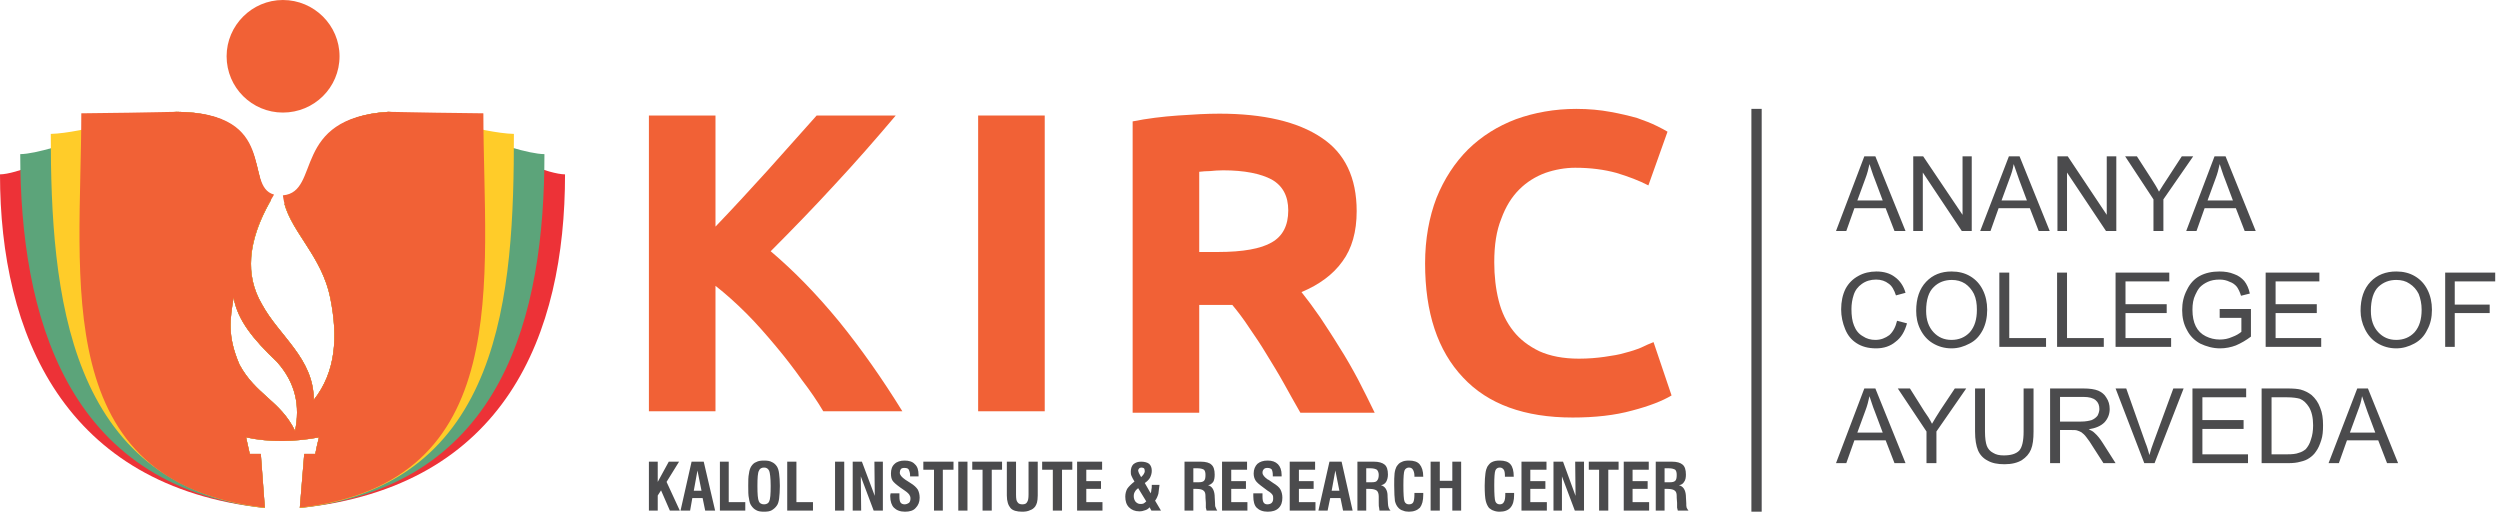 <svg xmlns="http://www.w3.org/2000/svg" width="342" height="70" viewBox="0 0 342 70" fill="none"><path fill-rule="evenodd" clip-rule="evenodd" d="M239.59 14.896H240.999V70H239.59V14.896Z" fill="#4B4B4D"></path><path d="M251.165 31.603L255.039 21.387H256.549L260.676 31.603H259.166L257.958 28.483H253.681L252.574 31.603H251.165ZM254.083 27.426H257.556L256.499 24.608C256.147 23.753 255.945 22.998 255.744 22.444C255.593 23.149 255.442 23.753 255.19 24.407L254.083 27.426ZM261.732 31.603V21.387H263.091L268.476 29.389V21.387H269.734V31.603H268.375L263.041 23.602V31.603H261.732ZM270.891 31.603L274.817 21.387H276.276L280.403 31.603H278.893L277.685 28.483H273.408L272.3 31.603H270.891ZM273.81 27.426H277.282L276.226 24.608C275.924 23.753 275.672 22.998 275.471 22.444C275.37 23.149 275.169 23.753 274.917 24.407L273.81 27.426ZM281.459 31.603V21.387H282.868L288.203 29.389V21.387H289.511V31.603H288.102L282.768 23.602V31.603H281.459ZM294.594 31.603V27.275L290.719 21.387H292.329L294.342 24.508C294.694 25.061 295.047 25.615 295.349 26.218C295.701 25.665 296.053 25.061 296.506 24.407L298.469 21.387H300.029L295.952 27.275V31.603H294.594ZM299.073 31.603L302.947 21.387H304.457L308.584 31.603H307.074L305.866 28.483H301.589L300.482 31.603H299.073ZM301.991 27.426H305.464L304.407 24.608C304.055 23.753 303.853 22.998 303.652 22.444C303.501 23.149 303.35 23.753 303.098 24.407L301.991 27.426ZM259.518 43.882L260.877 44.234C260.575 45.341 260.072 46.197 259.317 46.751C258.612 47.354 257.707 47.656 256.65 47.656C255.543 47.656 254.687 47.405 253.983 46.952C253.278 46.499 252.775 45.895 252.423 45.039C252.07 44.184 251.869 43.278 251.869 42.322C251.869 41.265 252.07 40.309 252.473 39.504C252.876 38.749 253.479 38.145 254.234 37.743C254.939 37.34 255.794 37.139 256.7 37.139C257.707 37.139 258.562 37.39 259.216 37.894C259.921 38.397 260.424 39.152 260.676 40.057L259.367 40.41C259.116 39.655 258.814 39.101 258.361 38.799C257.908 38.447 257.354 38.246 256.65 38.246C255.895 38.246 255.241 38.447 254.687 38.85C254.184 39.202 253.781 39.705 253.58 40.359C253.379 40.963 253.278 41.617 253.278 42.272C253.278 43.178 253.379 43.932 253.63 44.536C253.882 45.191 254.285 45.694 254.838 45.996C255.341 46.348 255.945 46.499 256.549 46.499C257.304 46.499 257.908 46.247 258.461 45.845C258.965 45.392 259.317 44.738 259.518 43.882ZM262.135 42.523C262.135 40.812 262.588 39.504 263.494 38.548C264.4 37.592 265.557 37.139 266.966 37.139C267.922 37.139 268.778 37.34 269.533 37.793C270.287 38.246 270.841 38.85 271.244 39.655C271.646 40.46 271.848 41.366 271.848 42.372C271.848 43.429 271.646 44.335 271.244 45.14C270.791 45.996 270.237 46.599 269.432 47.002C268.677 47.405 267.872 47.656 266.966 47.656C266.01 47.656 265.154 47.405 264.4 46.952C263.645 46.499 263.091 45.845 262.689 45.039C262.286 44.234 262.135 43.379 262.135 42.523ZM263.494 42.523C263.494 43.781 263.846 44.738 264.5 45.442C265.154 46.147 265.96 46.499 266.966 46.499C267.973 46.499 268.828 46.147 269.482 45.442C270.137 44.687 270.438 43.681 270.438 42.372C270.438 41.567 270.338 40.863 270.036 40.208C269.734 39.605 269.331 39.152 268.828 38.799C268.275 38.447 267.671 38.296 267.016 38.296C266.06 38.296 265.205 38.598 264.551 39.252C263.846 39.907 263.494 41.014 263.494 42.523ZM273.508 47.455V37.29H274.867V46.247H279.899V47.455H273.508ZM281.409 47.455V37.29H282.768V46.247H287.8V47.455H281.409ZM289.41 47.455V37.29H296.758V38.497H290.769V41.617H296.405V42.825H290.769V46.247H297.009V47.455H289.41ZM303.652 43.48V42.272H307.929V46.046C307.275 46.549 306.571 46.952 305.866 47.254C305.212 47.505 304.457 47.656 303.702 47.656C302.746 47.656 301.84 47.405 300.985 47.002C300.18 46.549 299.576 45.945 299.173 45.14C298.72 44.335 298.519 43.429 298.519 42.423C298.519 41.416 298.72 40.51 299.173 39.655C299.576 38.799 300.18 38.145 300.935 37.743C301.689 37.34 302.595 37.139 303.602 37.139C304.356 37.139 305.011 37.239 305.615 37.491C306.218 37.692 306.671 38.044 307.024 38.447C307.376 38.9 307.628 39.454 307.778 40.158L306.571 40.46C306.42 39.957 306.218 39.554 306.017 39.252C305.766 38.95 305.464 38.699 305.011 38.548C304.608 38.346 304.155 38.246 303.652 38.246C302.998 38.246 302.495 38.346 302.042 38.548C301.589 38.749 301.236 39.001 300.935 39.303C300.683 39.605 300.482 39.957 300.331 40.309C300.029 40.913 299.928 41.617 299.928 42.372C299.928 43.278 300.079 44.033 300.381 44.637C300.683 45.241 301.136 45.694 301.74 45.996C302.344 46.298 302.998 46.449 303.652 46.449C304.256 46.449 304.809 46.348 305.363 46.096C305.917 45.895 306.319 45.643 306.621 45.392V43.48H303.652ZM309.942 47.455V37.29H317.29V38.497H311.301V41.617H316.937V42.825H311.301V46.247H317.541V47.455H309.942ZM322.926 42.523C322.926 40.812 323.379 39.504 324.285 38.548C325.19 37.592 326.398 37.139 327.807 37.139C328.763 37.139 329.619 37.34 330.374 37.793C331.129 38.246 331.682 38.85 332.085 39.655C332.487 40.46 332.689 41.366 332.689 42.372C332.689 43.429 332.487 44.335 332.034 45.14C331.632 45.996 331.028 46.599 330.273 47.002C329.518 47.405 328.713 47.656 327.807 47.656C326.851 47.656 325.996 47.405 325.241 46.952C324.486 46.499 323.932 45.845 323.53 45.039C323.127 44.234 322.926 43.379 322.926 42.523ZM324.335 42.523C324.335 43.781 324.687 44.738 325.341 45.442C325.996 46.147 326.801 46.499 327.807 46.499C328.814 46.499 329.669 46.147 330.323 45.442C330.978 44.687 331.28 43.681 331.28 42.372C331.28 41.567 331.129 40.863 330.877 40.208C330.575 39.605 330.172 39.152 329.619 38.799C329.116 38.447 328.512 38.296 327.807 38.296C326.851 38.296 326.046 38.598 325.341 39.252C324.687 39.907 324.335 41.014 324.335 42.523ZM334.5 47.455V37.29H341.344V38.497H335.809V41.668H340.589V42.825H335.809V47.455H334.5ZM251.165 63.357L255.039 53.142H256.549L260.676 63.357H259.166L257.958 60.237H253.681L252.574 63.357H251.165ZM254.083 59.18H257.556L256.499 56.362C256.147 55.507 255.945 54.752 255.744 54.198C255.593 54.903 255.442 55.507 255.19 56.161L254.083 59.18ZM263.544 63.357V59.029L259.619 53.142H261.28L263.242 56.262C263.645 56.815 263.997 57.369 264.299 57.973C264.601 57.419 265.004 56.815 265.406 56.161L267.419 53.142H268.979L264.903 59.029V63.357H263.544ZM276.83 53.142H278.188V59.029C278.188 60.086 278.088 60.891 277.836 61.495C277.584 62.099 277.182 62.552 276.578 62.955C275.974 63.307 275.219 63.508 274.213 63.508C273.257 63.508 272.502 63.357 271.898 63.005C271.294 62.703 270.841 62.2 270.589 61.596C270.338 60.992 270.187 60.137 270.187 59.029V53.142H271.546V59.029C271.546 59.935 271.646 60.59 271.797 60.992C271.948 61.395 272.25 61.747 272.653 61.948C273.055 62.2 273.508 62.3 274.112 62.3C275.068 62.3 275.773 62.099 276.226 61.646C276.628 61.193 276.83 60.338 276.83 59.029V53.142ZM280.453 63.357V53.142H284.982C285.888 53.142 286.542 53.242 287.045 53.444C287.498 53.645 287.901 53.947 288.152 54.4C288.454 54.853 288.605 55.356 288.605 55.96C288.605 56.664 288.354 57.268 287.901 57.771C287.397 58.275 286.693 58.577 285.737 58.727C286.089 58.879 286.341 59.029 286.542 59.231C286.945 59.583 287.297 60.036 287.649 60.59L289.41 63.357H287.75L286.391 61.244C285.988 60.59 285.686 60.137 285.435 59.835C285.183 59.482 284.932 59.281 284.73 59.13C284.529 59.029 284.328 58.929 284.126 58.879C283.975 58.828 283.724 58.828 283.372 58.828H281.812V63.357H280.453ZM281.812 57.671H284.68C285.334 57.671 285.787 57.57 286.139 57.469C286.492 57.318 286.743 57.117 286.945 56.865C287.096 56.564 287.196 56.262 287.196 55.96C287.196 55.456 287.045 55.054 286.693 54.752C286.341 54.45 285.787 54.299 285.032 54.299H281.812V57.671ZM293.336 63.357L289.41 53.142H290.87L293.487 60.539C293.738 61.143 293.889 61.697 294.04 62.25C294.191 61.646 294.392 61.093 294.594 60.539L297.311 53.142H298.72L294.745 63.357H293.336ZM299.928 63.357V53.142H307.275V54.349H301.287V57.469H306.923V58.677H301.287V62.15H307.527V63.357H299.928ZM309.389 63.357V53.142H312.911C313.717 53.142 314.321 53.192 314.723 53.293C315.277 53.444 315.78 53.695 316.233 54.047C316.736 54.5 317.139 55.054 317.39 55.758C317.692 56.463 317.793 57.268 317.793 58.174C317.793 58.979 317.743 59.633 317.541 60.237C317.34 60.841 317.139 61.344 316.837 61.747C316.585 62.15 316.233 62.451 315.931 62.653C315.579 62.904 315.176 63.055 314.723 63.156C314.22 63.307 313.666 63.357 313.062 63.357H309.389ZM310.748 62.15H312.911C313.566 62.15 314.119 62.099 314.472 61.948C314.874 61.848 315.176 61.646 315.428 61.445C315.73 61.093 315.981 60.69 316.132 60.137C316.333 59.583 316.434 58.929 316.434 58.174C316.434 57.117 316.233 56.312 315.881 55.708C315.528 55.154 315.126 54.752 314.622 54.551C314.27 54.45 313.666 54.349 312.861 54.349H310.748V62.15ZM318.548 63.357L322.473 53.142H323.932L328.059 63.357H326.549L325.341 60.237H321.064L319.957 63.357H318.548ZM321.466 59.18H324.939L323.882 56.362C323.58 55.507 323.328 54.752 323.127 54.198C323.027 54.903 322.825 55.507 322.574 56.161L321.466 59.18Z" fill="#4B4B4D"></path><path fill-rule="evenodd" clip-rule="evenodd" d="M0 23.853C0 45.643 8.756 66.578 36.233 69.497L35.679 62.099H34.17L33.666 59.835C36.988 60.539 40.309 60.438 43.63 59.835C43.429 60.59 43.278 61.344 43.127 62.099H41.617L41.014 69.497C69.195 66.578 77.297 45.694 77.297 23.853C72.919 23.803 57.469 15.399 53.142 15.298C39.705 16.104 44.184 27.376 38.9 27.879C40.007 31.905 44.083 35.176 45.191 40.812C46.247 46.096 45.945 50.877 42.926 54.702C42.926 49.015 38.196 45.996 35.83 41.617C33.566 37.743 33.817 33.062 37.038 27.426C33.968 25.162 37.491 15.399 24.155 15.298C19.828 15.399 4.328 23.803 0 23.853ZM40.359 58.929C41.064 55.557 40.46 52.387 37.894 49.518C34.673 46.449 32.509 43.832 31.955 40.712C31.503 43.58 31.05 45.895 32.761 49.871C34.975 53.997 38.346 54.802 40.359 58.929Z" fill="#ED3237"></path><path fill-rule="evenodd" clip-rule="evenodd" d="M2.768 21.085C2.768 42.876 8.907 66.427 36.233 69.497L35.679 62.099H34.169L33.666 59.835C36.988 60.539 40.309 60.438 43.63 59.835C43.429 60.59 43.278 61.344 43.127 62.099H41.617L41.013 69.497C69.044 66.427 74.479 42.876 74.479 21.085C70.151 21.035 57.469 15.399 53.141 15.298C39.705 16.104 44.184 27.376 38.9 27.879C40.007 31.905 44.083 35.176 45.19 40.812C46.247 46.096 45.945 50.877 42.926 54.702C42.926 49.015 38.195 45.996 35.83 41.617C33.566 37.743 33.817 33.062 37.038 27.426C33.968 25.162 37.491 15.399 24.155 15.298C19.827 15.399 7.146 21.035 2.768 21.085ZM40.359 58.929C41.064 55.557 40.46 52.387 37.893 49.518C34.673 46.449 32.509 43.832 31.955 40.712C31.502 43.58 31.049 45.895 32.76 49.871C34.975 53.997 38.346 54.802 40.359 58.929Z" fill="#5CA47A"></path><path fill-rule="evenodd" clip-rule="evenodd" d="M6.945 18.318C6.945 40.108 9.159 66.276 36.233 69.497L35.679 62.099H34.17L33.667 59.835C36.988 60.539 40.309 60.438 43.631 59.835C43.429 60.59 43.278 61.344 43.127 62.099H41.618L41.014 69.497C68.843 66.276 70.302 40.108 70.302 18.318C65.974 18.217 57.47 15.399 53.142 15.298C39.705 16.104 44.184 27.376 38.9 27.879C40.007 31.905 44.084 35.176 45.191 40.812C46.248 46.096 45.946 50.877 42.926 54.702C42.926 49.015 38.196 45.996 35.831 41.617C33.566 37.743 33.818 33.062 37.038 27.426C33.968 25.162 37.491 15.399 24.155 15.298C19.828 15.399 11.323 18.217 6.945 18.318ZM40.36 58.929C41.064 55.557 40.46 52.387 37.894 49.518C34.673 46.449 32.509 43.832 31.956 40.712C31.503 43.58 31.05 45.895 32.761 49.871C34.975 53.997 38.347 54.802 40.36 58.929Z" fill="#FFCC29"></path><path fill-rule="evenodd" clip-rule="evenodd" d="M11.122 15.5C11.122 38.196 6.593 66.024 36.233 69.446L35.68 62.099H34.17L33.667 59.835C36.988 60.539 40.309 60.438 43.631 59.835C43.429 60.59 43.278 61.344 43.127 62.099H41.618L41.014 69.446C70.654 66.024 66.125 38.196 66.125 15.5C61.797 15.449 57.47 15.399 53.142 15.298C39.705 16.104 43.983 26.269 38.699 26.722C39.252 31.352 43.983 34.673 45.191 40.812C46.248 46.096 45.946 50.877 42.926 54.702C42.926 49.015 38.196 45.996 35.831 41.617C33.415 37.541 33.818 32.61 37.491 26.621C33.214 25.464 38.347 15.399 24.155 15.298C19.828 15.399 15.5 15.449 11.122 15.5ZM40.36 58.929C41.064 55.557 40.46 52.387 37.894 49.518C34.673 46.449 32.509 43.832 31.956 40.712C31.503 43.58 31.05 45.895 32.761 49.871C34.975 53.997 38.347 54.802 40.36 58.929Z" fill="#F16136"></path><path fill-rule="evenodd" clip-rule="evenodd" d="M38.699 0C42.977 0 46.449 3.472 46.449 7.699C46.449 11.977 42.977 15.399 38.699 15.399C34.472 15.399 31 11.977 31 7.699C31 3.472 34.472 0 38.699 0Z" fill="#F16136"></path><path d="M112.624 56.262C111.819 54.903 110.863 53.494 109.705 51.984C108.598 50.424 107.441 48.915 106.132 47.355C104.824 45.795 103.515 44.285 102.106 42.876C100.697 41.467 99.288 40.209 97.879 39.102V56.262H88.77V15.802H97.879V31C100.244 28.534 102.609 25.967 105.025 23.3C107.441 20.582 109.655 18.117 111.718 15.802H122.538C119.77 19.073 117.002 22.243 114.184 25.263C111.416 28.282 108.497 31.301 105.428 34.371C108.648 37.089 111.768 40.309 114.788 43.983C117.807 47.707 120.676 51.783 123.443 56.262H112.624Z" fill="#F16136"></path><path d="M133.81 15.802H142.919V56.262H133.81V15.802Z" fill="#F16136"></path><path d="M166.822 15.55C172.861 15.55 177.541 16.657 180.762 18.821C183.982 20.935 185.593 24.307 185.593 28.886C185.593 31.704 184.939 34.019 183.63 35.78C182.372 37.542 180.46 38.951 178.044 39.957C178.849 40.964 179.705 42.121 180.611 43.429C181.466 44.738 182.372 46.097 183.228 47.506C184.133 48.915 184.989 50.425 185.794 51.934C186.599 53.494 187.354 55.004 188.059 56.463H177.893C177.138 55.155 176.384 53.796 175.629 52.437C174.874 51.079 174.069 49.77 173.264 48.462C172.509 47.204 171.704 45.996 170.898 44.839C170.144 43.681 169.338 42.624 168.583 41.718H164.054V56.463H154.946V16.607C156.959 16.204 159.022 15.953 161.136 15.802C163.249 15.651 165.161 15.55 166.822 15.55ZM167.325 23.3C166.671 23.3 166.067 23.35 165.564 23.401C165.011 23.401 164.558 23.451 164.054 23.501V34.472H166.621C170.043 34.472 172.509 34.019 173.968 33.163C175.478 32.308 176.233 30.849 176.233 28.785C176.233 26.823 175.478 25.414 173.968 24.558C172.458 23.753 170.244 23.3 167.325 23.3Z" fill="#F16136"></path><path d="M215.133 57.117C208.591 57.117 203.558 55.306 200.136 51.632C196.664 47.959 194.953 42.775 194.953 36.032C194.953 32.711 195.507 29.691 196.513 27.074C197.57 24.457 199.029 22.243 200.841 20.432C202.703 18.62 204.867 17.261 207.383 16.305C209.899 15.399 212.667 14.896 215.636 14.896C217.347 14.896 218.907 15.047 220.266 15.299C221.675 15.55 222.933 15.852 223.99 16.154C224.996 16.506 225.902 16.859 226.607 17.211C227.311 17.563 227.814 17.815 228.116 18.016L225.499 25.363C224.241 24.709 222.782 24.155 221.121 23.652C219.461 23.199 217.599 22.948 215.485 22.948C214.126 22.948 212.717 23.199 211.409 23.652C210.05 24.155 208.842 24.91 207.836 25.917C206.779 26.974 205.974 28.282 205.37 29.943C204.716 31.553 204.414 33.516 204.414 35.881C204.414 37.743 204.615 39.504 205.018 41.114C205.42 42.725 206.075 44.084 207.031 45.291C207.937 46.449 209.144 47.355 210.604 48.059C212.063 48.713 213.875 49.066 215.988 49.066C217.297 49.066 218.454 48.965 219.511 48.814C220.568 48.663 221.524 48.512 222.329 48.261C223.134 48.059 223.889 47.808 224.493 47.556C225.097 47.254 225.701 47.002 226.204 46.801L228.67 54.098C227.412 54.853 225.6 55.557 223.285 56.161C220.92 56.816 218.203 57.117 215.133 57.117Z" fill="#F16136"></path><path d="M88.77 69.849V63.156H89.978V65.924L91.488 63.156H92.897L91.186 65.924L92.998 69.849H91.639L90.431 67.081L89.978 67.786V69.849H88.77ZM94.91 67.132H95.967L95.413 64.364L94.91 67.132ZM93.098 69.849L94.608 63.156H96.269L97.829 69.849H96.47L96.118 68.138H94.709L94.407 69.849H93.098ZM98.483 69.849V63.156H99.691V68.692H101.955V69.849H98.483ZM103.616 66.477C103.616 67.585 103.666 68.289 103.817 68.591C103.918 68.843 104.17 68.994 104.522 68.994C104.874 68.994 105.126 68.843 105.226 68.591C105.377 68.289 105.428 67.585 105.428 66.477C105.428 65.37 105.327 64.666 105.226 64.414C105.075 64.112 104.874 63.961 104.522 63.961C104.17 63.961 103.918 64.112 103.817 64.414C103.666 64.666 103.616 65.37 103.616 66.477ZM102.358 66.477C102.358 65.773 102.358 65.219 102.459 64.766C102.509 64.364 102.609 64.062 102.76 63.81C102.962 63.508 103.163 63.307 103.465 63.206C103.717 63.056 104.069 63.005 104.522 63.005C104.975 63.005 105.327 63.056 105.579 63.206C105.83 63.307 106.082 63.508 106.283 63.81C106.434 64.062 106.535 64.364 106.585 64.817C106.635 65.219 106.686 65.773 106.686 66.477C106.686 67.182 106.635 67.736 106.585 68.188C106.535 68.591 106.434 68.943 106.283 69.145C106.082 69.447 105.83 69.648 105.579 69.799C105.327 69.95 104.975 70 104.522 70C104.069 70 103.717 69.95 103.465 69.799C103.163 69.648 102.962 69.447 102.76 69.145C102.609 68.943 102.509 68.591 102.459 68.188C102.358 67.786 102.358 67.182 102.358 66.477ZM107.692 69.849V63.156H108.95V68.692H111.215V69.849H107.692ZM114.234 69.849V63.156H115.492V69.849H114.234ZM116.65 69.849V63.156H117.908L119.669 67.836L119.619 63.156H120.776V69.849H119.518L117.757 65.169L117.807 69.849H116.65ZM121.833 67.484H123.041V67.937C123.041 68.339 123.091 68.591 123.192 68.742C123.292 68.893 123.494 68.994 123.745 68.994C123.997 68.994 124.198 68.893 124.349 68.792C124.5 68.641 124.551 68.44 124.551 68.188C124.551 67.987 124.5 67.836 124.4 67.685C124.299 67.534 124.098 67.333 123.796 67.132L123.141 66.679C122.588 66.276 122.236 65.974 122.085 65.723C121.934 65.471 121.883 65.169 121.883 64.766C121.883 64.213 122.034 63.76 122.387 63.458C122.689 63.156 123.192 63.005 123.745 63.005C124.349 63.005 124.852 63.156 125.154 63.508C125.507 63.81 125.658 64.314 125.658 64.968C125.658 65.018 125.658 65.068 125.658 65.119V65.169H124.5V65.018C124.5 64.666 124.4 64.414 124.299 64.213C124.198 64.062 123.997 64.012 123.695 64.012C123.494 64.012 123.343 64.062 123.242 64.163C123.141 64.314 123.091 64.465 123.091 64.666C123.091 64.968 123.343 65.27 123.846 65.622L124.551 66.075C125.054 66.377 125.356 66.679 125.557 66.981C125.708 67.283 125.809 67.635 125.809 68.088C125.809 68.692 125.607 69.145 125.255 69.497C124.953 69.849 124.45 70 123.796 70C123.141 70 122.638 69.799 122.286 69.447C121.984 69.145 121.783 68.591 121.783 67.886C121.783 67.786 121.783 67.685 121.833 67.534V67.484ZM127.771 69.849V64.263H126.312V63.156H130.438V64.263H128.979V69.849H127.771ZM131.093 69.849V63.156H132.351V69.849H131.093ZM134.414 69.849V64.263H133.005V63.156H137.081V64.263H135.672V69.849H134.414ZM137.735 63.156H138.993V67.635C138.993 68.188 139.044 68.541 139.195 68.692C139.295 68.893 139.547 68.994 139.849 68.994C140.201 68.994 140.402 68.893 140.503 68.692C140.654 68.49 140.704 68.138 140.704 67.635V63.156H141.962V67.786C141.962 68.188 141.912 68.541 141.862 68.742C141.811 68.943 141.711 69.145 141.61 69.296C141.409 69.547 141.208 69.698 140.906 69.799C140.604 69.95 140.251 70 139.849 70C139.094 70 138.54 69.849 138.239 69.497C137.937 69.145 137.735 68.591 137.735 67.786V63.156ZM144.026 69.849V64.263H142.566V63.156H146.693V64.263H145.284V69.849H144.026ZM147.347 69.849V63.156H150.769V64.263H148.605V65.823H150.618V66.88H148.605V68.692H150.819V69.849H147.347ZM156.103 65.27C156.254 65.119 156.405 64.968 156.456 64.867C156.556 64.716 156.607 64.565 156.607 64.465C156.607 64.263 156.556 64.163 156.506 64.062C156.405 64.012 156.305 63.961 156.154 63.961C156.003 63.961 155.902 64.012 155.852 64.062C155.751 64.163 155.701 64.263 155.701 64.414C155.701 64.465 155.751 64.515 155.751 64.565C155.751 64.615 155.801 64.666 155.801 64.716L156.103 65.27ZM156.808 68.591L155.701 66.779C155.499 66.93 155.349 67.081 155.248 67.283C155.147 67.434 155.097 67.635 155.097 67.886C155.097 68.188 155.198 68.44 155.349 68.641C155.55 68.843 155.751 68.943 156.003 68.943C156.154 68.943 156.254 68.943 156.405 68.893C156.506 68.843 156.657 68.742 156.808 68.591ZM157.512 69.849L157.261 69.396C157.11 69.597 156.858 69.749 156.657 69.799C156.405 69.899 156.154 69.95 155.852 69.95C155.248 69.95 154.795 69.749 154.443 69.396C154.09 69.044 153.939 68.541 153.939 67.937C153.939 67.534 154.04 67.182 154.191 66.88C154.392 66.578 154.745 66.226 155.198 65.874C154.996 65.572 154.896 65.32 154.795 65.119C154.694 64.917 154.694 64.716 154.694 64.515C154.694 64.112 154.795 63.76 155.047 63.508C155.349 63.257 155.701 63.156 156.103 63.156C156.556 63.156 156.959 63.257 157.21 63.458C157.462 63.71 157.563 64.012 157.563 64.414C157.563 64.766 157.462 65.068 157.311 65.37C157.16 65.622 156.909 65.874 156.607 66.075L157.412 67.484C157.462 67.333 157.512 67.182 157.512 66.981C157.563 66.83 157.563 66.628 157.563 66.427V66.326H158.62C158.569 66.779 158.519 67.182 158.469 67.534C158.368 67.886 158.217 68.239 158.016 68.49L158.821 69.849H157.512ZM163.249 65.974H163.954C164.306 65.974 164.558 65.924 164.709 65.773C164.86 65.622 164.91 65.37 164.91 64.968C164.91 64.666 164.86 64.414 164.709 64.263C164.558 64.163 164.256 64.062 163.853 64.062H163.249V65.974ZM162.042 69.849V63.156H164.256C164.96 63.156 165.464 63.307 165.715 63.559C166.017 63.81 166.168 64.263 166.168 64.917C166.168 65.32 166.118 65.672 165.967 65.924C165.765 66.175 165.564 66.326 165.262 66.377C165.816 66.528 166.118 67.031 166.168 67.836C166.168 67.886 166.168 67.937 166.168 67.937L166.218 68.843C166.218 69.094 166.218 69.296 166.319 69.447C166.369 69.597 166.42 69.698 166.52 69.849H165.061C165.011 69.698 165.011 69.597 164.96 69.447C164.96 69.296 164.96 69.044 164.96 68.792L164.91 68.088V67.937C164.91 67.534 164.86 67.283 164.658 67.132C164.507 66.981 164.205 66.88 163.652 66.88H163.249V69.849H162.042ZM167.175 69.849V63.156H170.597V64.263H168.433V65.823H170.446V66.88H168.433V68.692H170.647V69.849H167.175ZM171.452 67.484H172.71V67.937C172.71 68.339 172.76 68.591 172.861 68.742C172.962 68.893 173.113 68.994 173.364 68.994C173.666 68.994 173.868 68.893 173.968 68.792C174.119 68.641 174.17 68.44 174.17 68.188C174.17 67.987 174.17 67.836 174.069 67.685C173.968 67.534 173.767 67.333 173.415 67.132L172.811 66.679C172.257 66.276 171.905 65.974 171.754 65.723C171.603 65.471 171.502 65.169 171.502 64.766C171.502 64.213 171.704 63.76 172.006 63.458C172.358 63.156 172.811 63.005 173.415 63.005C174.019 63.005 174.471 63.156 174.824 63.508C175.126 63.81 175.327 64.314 175.327 64.968C175.327 65.018 175.327 65.068 175.327 65.119V65.169H174.119V65.018C174.119 64.666 174.069 64.414 173.968 64.213C173.817 64.062 173.616 64.012 173.364 64.012C173.163 64.012 173.012 64.062 172.911 64.163C172.76 64.314 172.71 64.465 172.71 64.666C172.71 64.968 172.962 65.27 173.465 65.622H173.515L174.17 66.075C174.673 66.377 175.025 66.679 175.176 66.981C175.327 67.283 175.428 67.635 175.428 68.088C175.428 68.692 175.277 69.145 174.924 69.497C174.572 69.849 174.069 70 173.415 70C172.76 70 172.257 69.799 171.905 69.447C171.603 69.145 171.452 68.591 171.452 67.886C171.452 67.786 171.452 67.685 171.452 67.534V67.484ZM176.434 69.849V63.156H179.906V64.263H177.692V65.823H179.705V66.88H177.692V68.692H179.957V69.849H176.434ZM182.171 67.132H183.228L182.674 64.364L182.171 67.132ZM180.359 69.849L181.869 63.156H183.53L185.039 69.849H183.731L183.379 68.138H181.97L181.617 69.849H180.359ZM186.901 65.974H187.606C188.008 65.974 188.26 65.924 188.361 65.773C188.512 65.622 188.612 65.37 188.612 64.968C188.612 64.666 188.512 64.414 188.361 64.263C188.21 64.163 187.908 64.062 187.505 64.062H186.901V65.974ZM185.694 69.849V63.156H187.958C188.612 63.156 189.116 63.307 189.418 63.559C189.719 63.81 189.87 64.263 189.87 64.917C189.87 65.32 189.77 65.672 189.619 65.924C189.468 66.175 189.216 66.326 188.914 66.377C189.468 66.528 189.82 67.031 189.82 67.836C189.82 67.886 189.82 67.937 189.82 67.937L189.87 68.843C189.87 69.094 189.921 69.296 189.971 69.447C190.021 69.597 190.072 69.698 190.223 69.849H188.713C188.713 69.698 188.663 69.597 188.663 69.447C188.612 69.296 188.612 69.044 188.612 68.792V68.088V67.937C188.612 67.534 188.512 67.283 188.361 67.132C188.159 66.981 187.857 66.88 187.354 66.88H186.901V69.849H185.694ZM193.494 67.434H194.701C194.701 67.484 194.701 67.534 194.701 67.585C194.701 67.635 194.701 67.685 194.701 67.685C194.701 68.49 194.551 69.044 194.249 69.447C193.896 69.799 193.393 70 192.739 70C192.437 70 192.135 69.95 191.934 69.849C191.682 69.799 191.481 69.648 191.33 69.497C191.078 69.245 190.927 68.943 190.827 68.541C190.776 68.138 190.726 67.434 190.726 66.427C190.726 65.723 190.726 65.169 190.776 64.766C190.827 64.364 190.927 64.062 191.028 63.861C191.229 63.559 191.43 63.307 191.732 63.206C191.984 63.056 192.336 63.005 192.739 63.005C193.393 63.005 193.896 63.156 194.198 63.508C194.5 63.861 194.701 64.414 194.701 65.219H193.494V65.068C193.494 64.716 193.393 64.414 193.292 64.263C193.192 64.062 192.99 63.961 192.739 63.961C192.487 63.961 192.236 64.112 192.135 64.364C192.034 64.615 191.984 65.27 191.984 66.377C191.984 67.585 192.034 68.339 192.135 68.591C192.236 68.843 192.437 68.994 192.739 68.994C193.041 68.994 193.242 68.893 193.343 68.692C193.443 68.49 193.494 68.088 193.494 67.534V67.434ZM195.708 69.849V63.156H196.966V65.773H198.677V63.156H199.885V69.849H198.677V66.779H196.966V69.849H195.708ZM205.924 67.434H207.131C207.131 67.484 207.131 67.534 207.131 67.585C207.131 67.635 207.131 67.685 207.131 67.685C207.131 68.49 206.98 69.044 206.628 69.447C206.326 69.799 205.823 70 205.169 70C204.817 70 204.565 69.95 204.313 69.849C204.112 69.799 203.911 69.648 203.709 69.497C203.508 69.245 203.357 68.943 203.256 68.541C203.156 68.138 203.106 67.434 203.106 66.427C203.106 65.723 203.156 65.169 203.206 64.766C203.256 64.364 203.357 64.062 203.458 63.861C203.659 63.559 203.86 63.307 204.112 63.206C204.414 63.056 204.716 63.005 205.169 63.005C205.823 63.005 206.326 63.156 206.628 63.508C206.93 63.861 207.081 64.414 207.081 65.219H205.873V65.068C205.873 64.716 205.823 64.414 205.722 64.263C205.571 64.062 205.42 63.961 205.169 63.961C204.867 63.961 204.666 64.112 204.565 64.364C204.464 64.615 204.414 65.27 204.414 66.377C204.414 67.585 204.464 68.339 204.565 68.591C204.666 68.843 204.867 68.994 205.169 68.994C205.42 68.994 205.622 68.893 205.722 68.692C205.873 68.49 205.924 68.088 205.924 67.534V67.434ZM208.138 69.849V63.156H211.56V64.263H209.346V65.823H211.409V66.88H209.346V68.692H211.61V69.849H208.138ZM212.516 69.849V63.156H213.824L215.535 67.836L215.485 63.156H216.693V69.849H215.435L213.673 65.169V69.849H212.516ZM218.756 69.849V64.263H217.347V63.156H221.423V64.263H220.014V69.849H218.756ZM222.128 69.849V63.156H225.55V64.263H223.336V65.823H225.399V66.88H223.336V68.692H225.6V69.849H222.128ZM227.714 65.974H228.418C228.771 65.974 229.022 65.924 229.173 65.773C229.324 65.622 229.374 65.37 229.374 64.968C229.374 64.666 229.324 64.414 229.173 64.263C229.022 64.163 228.72 64.062 228.318 64.062H227.714V65.974ZM226.506 69.849V63.156H228.72C229.425 63.156 229.878 63.307 230.18 63.559C230.482 63.81 230.632 64.263 230.632 64.917C230.632 65.32 230.582 65.672 230.381 65.924C230.23 66.175 230.029 66.326 229.676 66.377C230.28 66.528 230.582 67.031 230.632 67.836C230.632 67.886 230.632 67.937 230.632 67.937L230.683 68.843C230.683 69.094 230.683 69.296 230.733 69.447C230.783 69.597 230.884 69.698 230.985 69.849H229.525C229.475 69.698 229.475 69.597 229.425 69.447C229.425 69.296 229.425 69.044 229.425 68.792L229.374 68.088V67.937C229.374 67.534 229.324 67.283 229.123 67.132C228.972 66.981 228.62 66.88 228.116 66.88H227.714V69.849H226.506Z" fill="#4B4B4D"></path></svg>